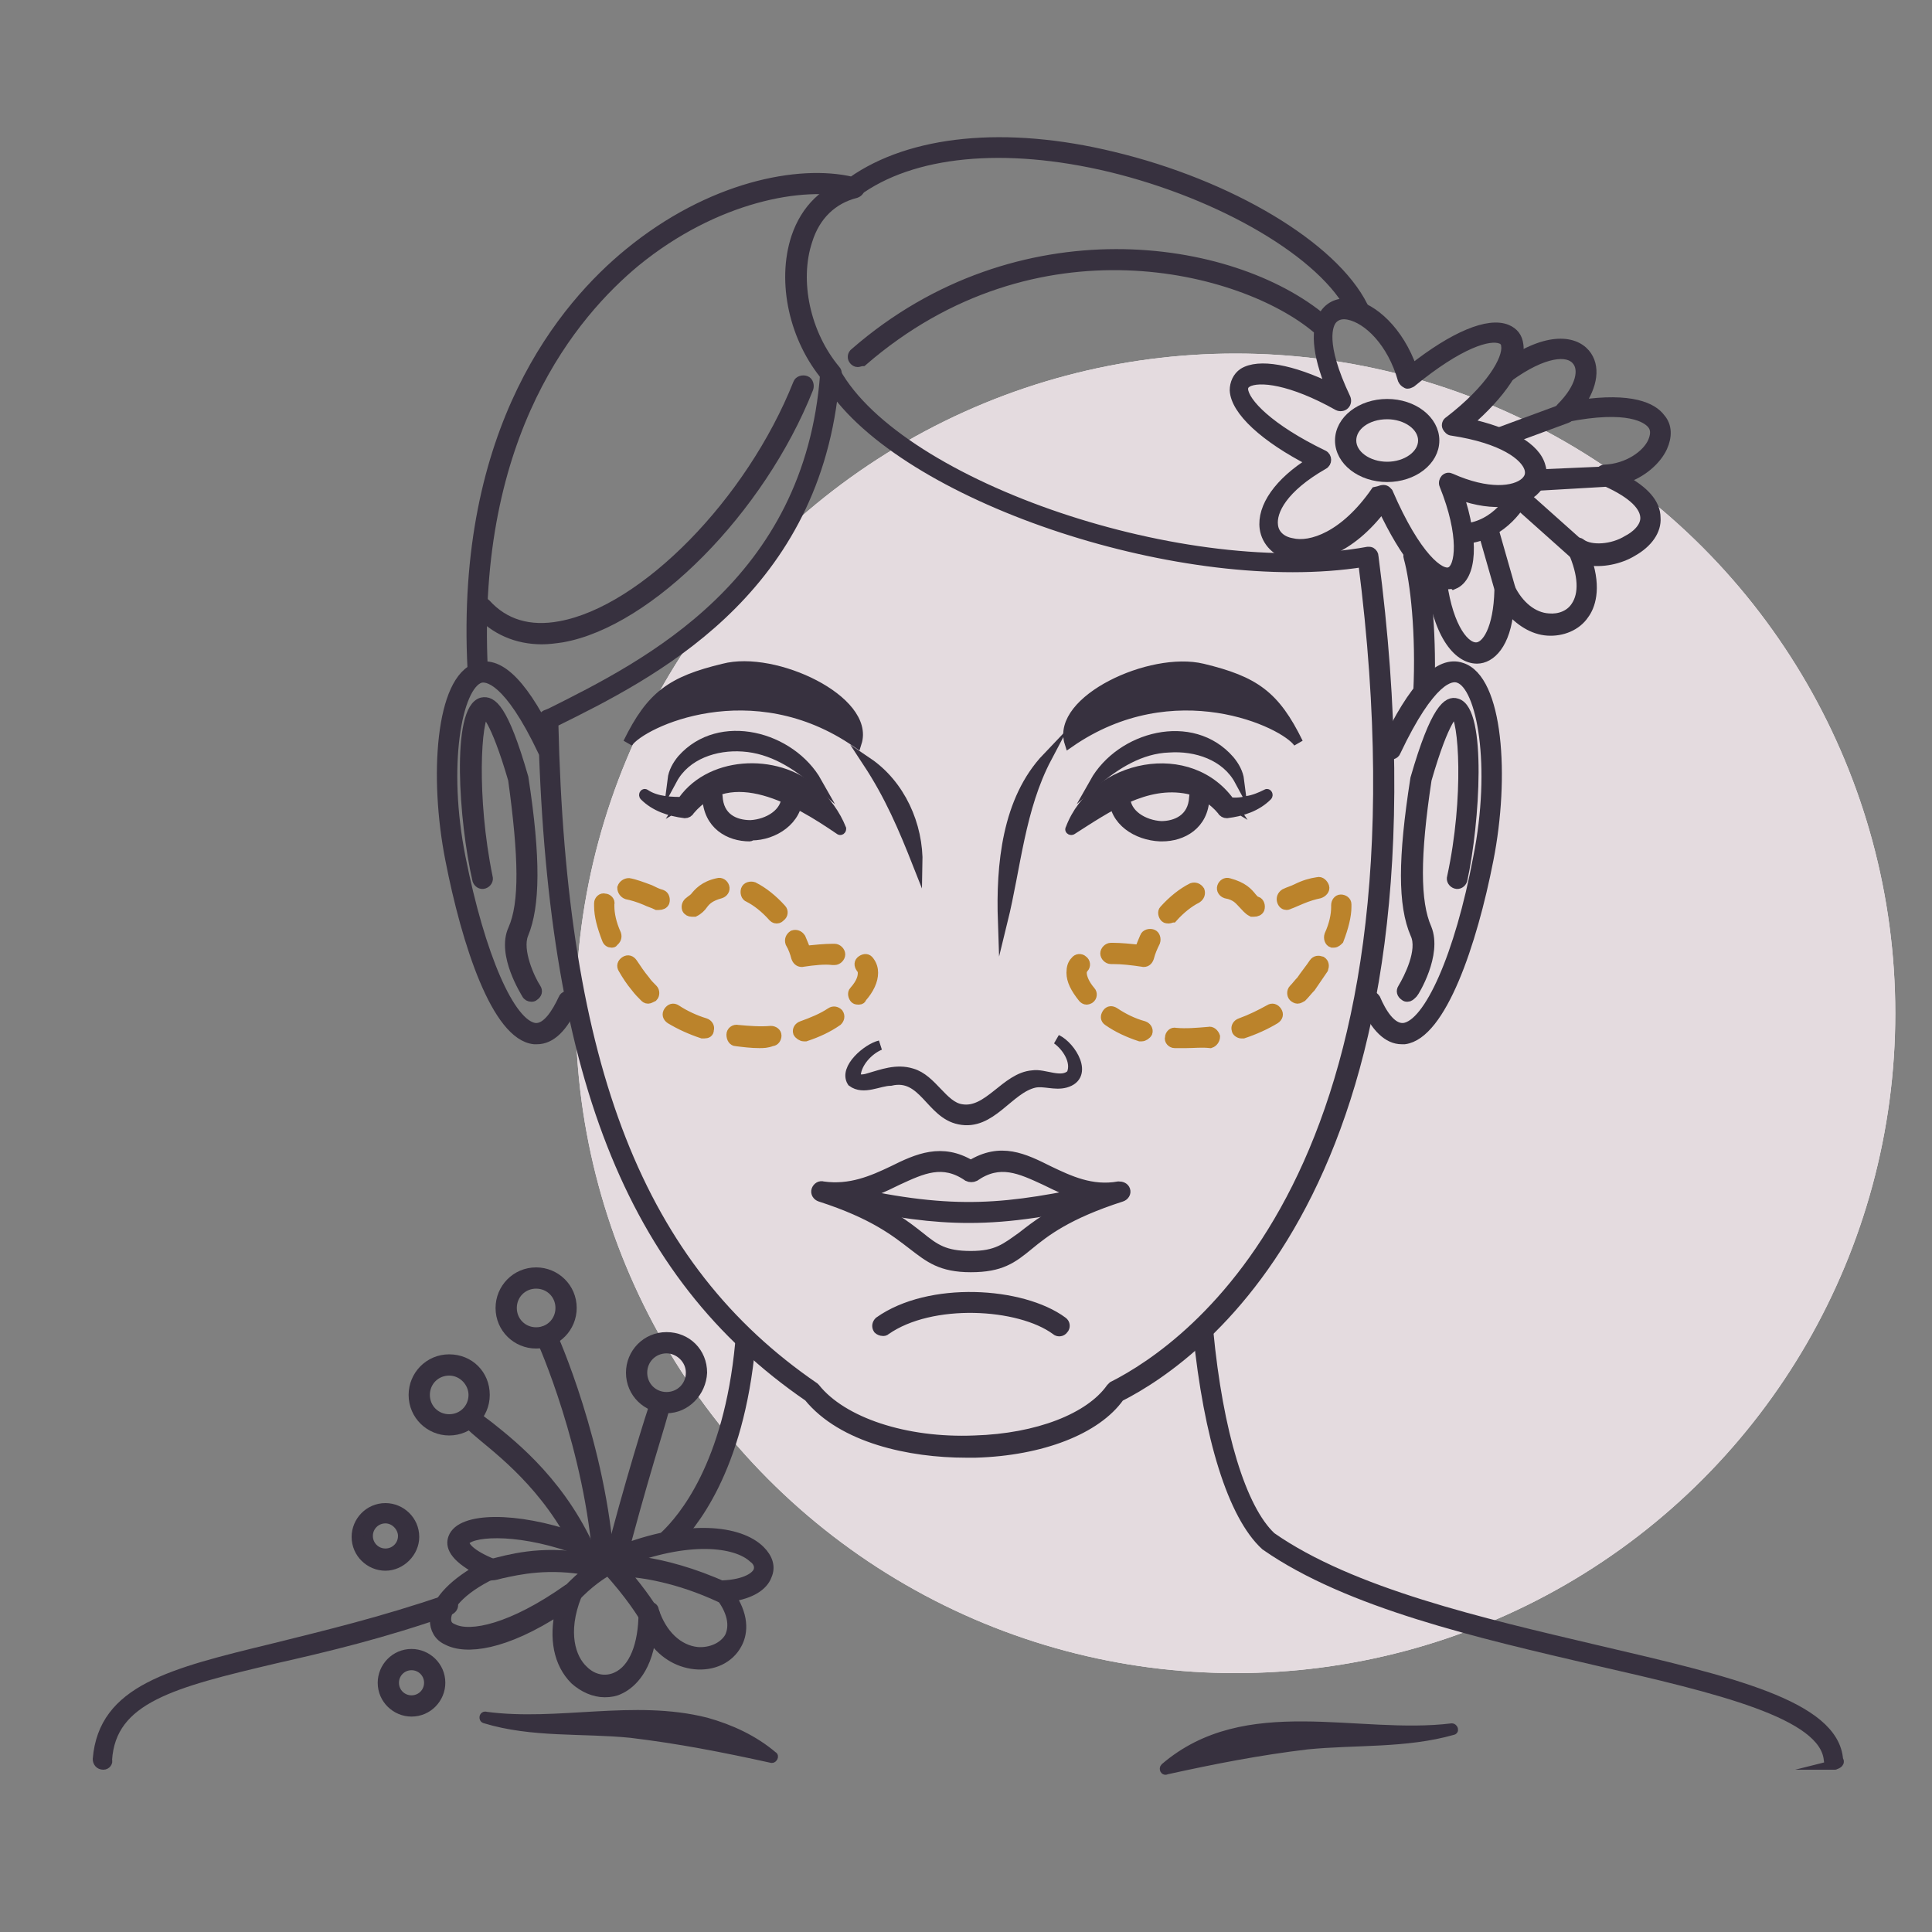 <?xml version="1.0" encoding="utf-8"?>
<!-- Generator: Adobe Illustrator 26.5.0, SVG Export Plug-In . SVG Version: 6.00 Build 0)  -->
<svg version="1.1" xmlns="http://www.w3.org/2000/svg" xmlns:xlink="http://www.w3.org/1999/xlink" x="0px" y="0px"
	 viewBox="0 0 200 200" style="enable-background:new 0 0 200 200;" xml:space="preserve">
<rect x="0" y="0" width="200" height="200" fill="#808080" stroke="none"/>
<style type="text/css">
	.st0{fill:#F4F0F2;}
	.st1{fill:none;stroke:#37313F;stroke-width:1.5;stroke-linecap:round;stroke-linejoin:round;stroke-miterlimit:10;}
	.st2{fill:none;stroke:#37313F;stroke-linecap:round;stroke-linejoin:round;stroke-miterlimit:10;}
	
		.st3{fill:none;stroke:#BB832B;stroke-width:1.5;stroke-linecap:round;stroke-linejoin:round;stroke-miterlimit:10;stroke-dasharray:7;}
	.st4{fill:#37313F;}
	.st5{fill:none;stroke:#BB832B;stroke-linecap:round;stroke-linejoin:round;stroke-miterlimit:10;stroke-dasharray:3;}
	.st6{fill:none;stroke:#BB832B;stroke-linecap:round;stroke-linejoin:round;stroke-miterlimit:10;}
	.st7{fill:#BB832B;}
	.st8{fill:#E4DBDF;}
	.st9{fill:#37313F;stroke:#37313F;stroke-miterlimit:10;}
	.st10{fill:#BB832B;stroke:#BB832B;stroke-miterlimit:10;}
</style>
<g id="outline_x5F_editable">
	<circle class="st0" cx="127.9" cy="104.9" r="68.3"/>
	<g>
		<g>
			<path class="st4" d="M110.8,85.8c1.4-3,4.2-5.5,7.6-6c3.3-0.5,7.2,0.5,9,3.5c0,0-0.4-0.2-0.4-0.2c0.7,0.1,1.4,0,2.1-0.1
				c0.7-0.1,1.4-0.4,2-0.8c0.7,0.1-1.6,1.3-1.8,1.3c-0.7,0.3-1.5,0.5-2.3,0.5c-0.2,0-0.3-0.1-0.4-0.2c-2.9-3.7-8.2-2.6-11.8-0.5
				c-1.3,0.7-2.5,1.6-3.8,2.6C110.9,86,110.8,85.9,110.8,85.8L110.8,85.8z"/>
		</g>
		<path class="st2" d="M124.2,82.5c-0.3,5.3-8.3,4.1-8.3,0"/>
		<g>
			<path class="st4" d="M113.3,81c2.8-4.7,10-6.7,14-2.3c0.5,0.6,0.9,1.3,1,2c-1.4-2.6-4.5-3.7-7.3-3.5
				C118,77.4,115.5,79.1,113.3,81L113.3,81z"/>
		</g>
		<g>
			<path class="st4" d="M86.9,85.9c-4.3-3.3-11.3-7.2-15.6-2.1c-0.1,0.1-0.3,0.2-0.4,0.2c-0.8-0.1-1.5-0.2-2.3-0.5
				c-0.7-0.3-1.4-0.7-1.9-1.2c0,0,0-0.1,0-0.1c0,0,0.1,0,0.1,0c0.6,0.4,1.3,0.6,2,0.8c0.7,0.1,1.4,0.2,2.1,0.1c0,0-0.4,0.2-0.4,0.2
				c2.8-4.5,9.8-4.7,13.6-1.4c1.3,1.1,2.3,2.4,3,3.9C87.1,85.9,87,86,86.9,85.9L86.9,85.9z"/>
		</g>
		<path class="st2" d="M73.7,82.5c0.3,5.3,8.3,4.1,8.3,0"/>
		<g>
			<path class="st4" d="M84.6,81c-2.2-1.9-4.7-3.6-7.7-3.7c-2.8-0.2-5.9,0.8-7.3,3.5c0.1-0.7,0.5-1.4,1-2
				C74.5,74.3,81.8,76.3,84.6,81L84.6,81z"/>
		</g>
		<g>
			<path class="st4" d="M108.4,78.4c-2.9,5.2-3.3,11.3-4.6,17C103.7,89.6,104.3,82.9,108.4,78.4L108.4,78.4z"/>
		</g>
		<g>
			<path class="st4" d="M89.8,78.9c3.3,2.4,5.2,6.5,5.2,10.6C93.6,85.7,92.2,82.3,89.8,78.9L89.8,78.9z"/>
		</g>
		<g>
			<path class="st4" d="M109.4,107.6c1.5,0.7,3.3,3.8,0.9,4.5c-1.1,0.3-2.2-0.2-3.2-0.1c-2.7,0.6-4.5,4.5-7.8,3.7
				c-2.3-0.4-3.2-3.1-5.2-3.9c-0.6-0.2-1.3-0.2-2-0.1c-1.2,0-2.8,1-3.9,0.1c-0.8-1.4,1.6-3.5,2.9-3.7c-1.2,0.5-2.4,1.8-2.6,3.1
				c0.1,1.2,2.7-0.1,3.5-0.2c1.5-0.4,3.3,0.1,4.3,1.3c1,1.1,1.9,2.2,3.1,2.4c2,0.4,3.7-1.5,5.3-2.6c1.3-1,2.8-0.9,4.4-0.6
				C112.4,112,111,108.7,109.4,107.6L109.4,107.6z"/>
		</g>
		<path class="st2" d="M100.5,130.6c5.9,0,4.3-3.6,15.4-7.2c-6.7,1-10.1-5.7-15.4-2.1c-5.3-3.6-8.7,3.1-15.4,2.1
			C96.2,127,94.6,130.6,100.5,130.6z"/>
		<path class="st2" d="M87.5,123.9c11.6,2.6,17.1,1.8,26.8-0.3"/>
		<path class="st5" d="M118.4,99c-8-1.3-9,1.8-3.6,5.9c5.4,4.1,15.5,2.9,20.4-3.1c4.1-5.2,5.9-12.4-0.8-9.3c-6.7,3.1-3.6,0-7.7-0.8
			C122.5,91,118.9,96.7,118.4,99z"/>
		<path class="st5" d="M83,99c8-1.3,9,1.8,3.6,5.9c-5.4,4.1-15.5,2.9-20.4-3.1c-4.1-5.2-5.9-12.4,0.8-9.3c6.7,3.1,3.6,0,7.7-0.8
			C78.9,91,82.5,96.7,83,99z"/>
		<path class="st2" d="M56.7,74.5c0.7,33.4,7.7,56.2,27.3,69.6c6.2,7.7,26.4,7.4,31.5,0c16.5-8.3,33-34.2,26.1-86.5
			C122.4,61,92.5,50.4,86,38.7C84.3,61,67.1,69.3,56.7,74.5z"/>
		<path class="st2" d="M56.7,77.5c-8.3-17.5-12.4-2.8-9.6,11.3s7.9,23.4,11.7,14.8"/>
		<path class="st2" d="M49.9,91c-2.4-11.3-1-27.2,3.8-10.3c1.4,9.3,1,13.4,0,15.8s1.4,6.2,1.4,6.2"/>
		<path class="st2" d="M143.9,77.5c8.3-17.5,12.4-2.8,9.6,11.3s-7.9,23.4-11.7,14.8"/>
		<path class="st2" d="M150.8,91c2.4-11.3,1-27.2-3.8-10.3c-1.4,9.3-1,13.4,0,15.8c1,2.4-1.4,6.2-1.4,6.2"/>
		<path class="st2" d="M49.5,69.3c-2.1-39.9,26.8-53,38.9-49.9C102.8,8.8,135,20.6,140.7,32"/>
		<ellipse class="st2" cx="143.6" cy="45.6" rx="4.3" ry="3.3"/>
		<path class="st2" d="M139.1,41.5c-6.2-12.9,4.4-11.6,7-2.3c11.9-9.5,14.7-2.8,4.6,4.9c13.4,2.1,9.3,10.3-0.5,5.9
			c4.1,10.6-1,15-7,1.3c-7.7,11.3-18.3,3.4-6.2-3.6C123.4,41,127.5,35.1,139.1,41.5z"/>
		<path class="st2" d="M155.8,38.7c7.6-5.5,10.8-0.5,6.2,4.1c14.4-2.8,10.6,6.3,4.1,6.5c10.7,4.5,0.6,9.9-2.8,7.6
			c3.9,8.3-4.6,10.4-7.5,4.2c-0.3,9.3-6.2,8.5-7.2-1.5"/>
		<path class="st2" d="M147.4,71.7c0.3-5.9-0.3-11.3-1-14.2"/>
		<path class="st2" d="M83.1,40c-6.7,16.8-25,32-33.3,23"/>
		<path class="st2" d="M88.8,36.9c17.3-15,39.2-10.6,47.7-3.4"/>
		<path class="st2" d="M46.4,166.1c-20.8,7.3-35,5.9-35.8,16"/>
		<path class="st2" d="M77.2,139.1c-1,11.1-4.9,17.5-8,20.3"/>
		<path class="st2" d="M124.7,137.7c1,11.1,3.6,18.8,6.7,21.7c17.8,12.4,57.8,12.6,58.6,22.7"/>
		<path class="st2" d="M64.3,161.2c14.2-5.7,19.3,3.1,10.6,3.6c5.4,6.7-5.2,10.4-7.7,2.2c0.3,12.1-12.1,8.4-8-1.9
			c-12.9,9.3-18.3,2.3-8.3-2.6c-7.7-3.4-1-6.2,8.5-2.8"/>
		<path class="st2" d="M62.5,162c-0.8-12.4-5.9-23.7-5.9-23.7"/>
		<path class="st2" d="M63.5,162c2.1-8,4.6-16.3,4.6-16.3"/>
		<path class="st2" d="M61,161.7c-3.9-9.3-11.1-13.4-11.9-14.4"/>
		<circle class="st2" cx="55.5" cy="135.4" r="3.1"/>
		<circle class="st2" cx="46.5" cy="144.4" r="3.1"/>
		<circle class="st2" cx="69" cy="142.1" r="3.1"/>
		<circle class="st2" cx="39.9" cy="159.1" r="2.4"/>
		<circle class="st2" cx="42.6" cy="174.2" r="2.4"/>
		<path class="st2" d="M91.4,137.2c5.2-3.6,14.4-2.8,18.3,0"/>
		<path class="st4" d="M110.7,76.9c10.8-7.5,22.3-2.1,23.7,0c-2.4-4.9-4.5-6.4-9.9-7.7S109.3,72.5,110.7,76.9z"/>
		<path class="st4" d="M88.7,76.9c-10.8-7.5-22.3-2.1-23.7,0c2.4-4.9,4.5-6.4,9.9-7.7C80.2,67.8,90.1,72.5,88.7,76.9z"/>
		<line class="st2" x1="155.9" y1="61.1" x2="154.1" y2="54.8"/>
		<line class="st2" x1="163.4" y1="56.9" x2="156.8" y2="51.1"/>
		<line class="st2" x1="166.1" y1="49.3" x2="159.2" y2="49.7"/>
		<line class="st2" x1="162" y1="42.8" x2="155.5" y2="45.2"/>
		<path class="st2" d="M151.7,55.2c3.8-0.3,5.5-3.8,5.5-3.8"/>
		<path class="st2" d="M74.9,164.8c-6.7-3.1-11.6-2.8-11.6-2.8c2.6,2.8,3.9,5,3.9,5"/>
		<path class="st2" d="M59.1,165.1c1.5-1.8,3.4-2.8,3.4-2.8c-5.9-1.5-10.1,0-11.6,0.3"/>
		<g>
			<g>
				<path class="st4" d="M120.6,183c8.5-6.9,19.9-2.8,29.7-4.1c0.1,0,0.2,0.2,0.1,0.2c-4.9,1.4-10.1,0.9-15.1,1.4
					c-5,0.6-9.7,1.5-14.6,2.7C120.6,183.3,120.5,183.1,120.6,183L120.6,183z"/>
			</g>
			<g>
				<path class="st4" d="M79.9,181.9c-4.9-1.3-9.6-2.2-14.6-2.7c-5-0.5-10.2,0-15.1-1.4c-0.1,0-0.1-0.2,0.1-0.2
					c7.5,1.1,15.3-1.2,22.8,0.7c2.5,0.7,4.9,1.8,6.9,3.4C80,181.8,80,182,79.9,181.9L79.9,181.9z"/>
			</g>
		</g>
		<path class="st2" d="M86,38.7c-5.5-6.5-4.8-17.5,2.4-19.3"/>
	</g>
</g>
<g id="outline_x5F_expanded_00000131336092907013555170000006631512426056228769_">
	<g>
		<circle class="st8" cx="127.9" cy="104.9" r="68.3"/>
	</g>
	<g>
		<g>
			<path class="st9" d="M110.8,85.8c2.5-6.7,12.5-8.8,16.7-2.5c0,0-0.5-0.3-0.5-0.3c0.7,0.1,1.4,0.1,2.1-0.1c0.7-0.1,1.4-0.4,2-0.7
				c0.1-0.1,0.2,0.1,0.1,0.2c-1.1,1.1-2.6,1.6-4.2,1.8c-0.2,0-0.4-0.1-0.5-0.3c-0.9-1.1-2.2-1.9-3.5-2.2c-4.4-0.9-8.4,1.9-12,4.2
				C110.9,86,110.7,85.9,110.8,85.8L110.8,85.8z"/>
		</g>
		<g>
			<path class="st9" d="M120.3,86.6c0,0-0.1,0-0.2,0c-2.4-0.1-4.8-1.6-4.8-4.1c0-0.3,0.3-0.6,0.6-0.6c0.3,0,0.6,0.3,0.6,0.6
				c0,1.8,1.9,2.9,3.7,3c1.5,0,3.3-0.7,3.4-3c0-0.3,0.3-0.6,0.6-0.5c0.3,0,0.6,0.3,0.5,0.6C124.6,85.4,122.4,86.6,120.3,86.6z"/>
		</g>
		<g>
			<path class="st9" d="M113.3,81c2.7-4.8,10.1-6.8,14-2.3c0.5,0.6,0.9,1.3,1,2.1c-1.4-2.6-4.5-3.6-7.3-3.4
				C118.1,77.5,115.5,79.1,113.3,81L113.3,81z"/>
		</g>
		<g>
			<path class="st9" d="M86.9,85.9c-4.4-3-11.2-7.1-15.5-2c-0.1,0.2-0.3,0.3-0.5,0.3c-1.6-0.2-3.1-0.7-4.2-1.8
				c-0.1-0.1,0-0.3,0.1-0.2c0.6,0.4,1.3,0.6,2,0.7c0.7,0.1,1.4,0.1,2.1,0.1l-0.5,0.3c2.8-4.6,10-4.9,13.8-1.5c1.3,1.1,2.3,2.5,2.9,4
				C87.1,85.9,87,86,86.9,85.9L86.9,85.9z"/>
		</g>
		<g>
			<path class="st9" d="M77.6,86.6c-2.1,0-4.3-1.2-4.4-4.1c0-0.3,0.2-0.6,0.5-0.6c0.3,0,0.6,0.2,0.6,0.5c0.1,2.3,1.8,3,3.4,3
				c1.8-0.1,3.7-1.2,3.7-3c0-0.3,0.3-0.6,0.6-0.6s0.6,0.3,0.6,0.6c0,2.5-2.5,4.1-4.8,4.1C77.7,86.6,77.6,86.6,77.6,86.6z"/>
		</g>
		<g>
			<path class="st9" d="M84.6,81c-2.2-1.9-4.7-3.5-7.7-3.7c-2.8-0.2-5.9,0.8-7.3,3.4c0.1-0.8,0.5-1.5,1-2.1
				C74.5,74.2,81.9,76.2,84.6,81L84.6,81z"/>
		</g>
		<g>
			<path class="st9" d="M108.4,78.4c-2.8,5.3-3.2,11.3-4.6,17C103.6,89.6,104.2,82.8,108.4,78.4L108.4,78.4z"/>
		</g>
		<g>
			<path class="st9" d="M89.8,78.9c3.4,2.3,5.3,6.5,5.2,10.6C93.5,85.7,92.1,82.4,89.8,78.9L89.8,78.9z"/>
		</g>
		<g>
			<path class="st9" d="M109.4,107.6c1.5,0.7,3.4,3.8,0.9,4.5c-1.1,0.3-2.2-0.2-3.2,0c-2.7,0.6-4.5,4.5-7.8,3.8
				c-3-0.6-3.7-4.8-7.1-4c-1.2,0-2.8,1-4,0.1c-0.9-1.4,1.6-3.5,2.9-3.8c-1.2,0.5-2.4,1.8-2.5,3.1c-0.1,0.5,0.7,0.5,1.3,0.3
				c1.4-0.4,2.9-1,4.5-0.5c2.1,0.6,3.2,3.4,5.1,3.7c2.8,0.5,4.6-3.3,7.4-3.5c1.2-0.2,3,0.9,4-0.1
				C111.5,109.9,110.4,108.3,109.4,107.6L109.4,107.6z"/>
		</g>
		<g>
			<path class="st9" d="M100.5,131.2c-3.1,0-4.3-1-6-2.3c-1.7-1.3-4-3.2-9.6-5c-0.3-0.1-0.5-0.4-0.4-0.7c0.1-0.3,0.4-0.5,0.7-0.4
				c2.8,0.4,5.1-0.6,7.2-1.6c2.6-1.3,5.1-2.4,8.1-0.6c3.1-1.9,5.5-0.7,8.1,0.6c2.1,1,4.4,2.1,7.2,1.6c0.3,0,0.6,0.1,0.7,0.4
				c0.1,0.3-0.1,0.6-0.4,0.7c-5.6,1.8-7.9,3.6-9.6,5C104.8,130.3,103.6,131.2,100.5,131.2z M88.2,123.9c3.7,1.5,5.6,3,7,4.1
				c1.6,1.3,2.6,2,5.3,2c2.7,0,3.6-0.8,5.3-2c1.4-1.1,3.3-2.6,7-4.1c-1.7-0.3-3.2-1-4.6-1.7c-2.6-1.2-4.7-2.2-7.3-0.4
				c-0.2,0.1-0.5,0.1-0.7,0c-2.6-1.8-4.7-0.8-7.3,0.4C91.5,122.9,90,123.6,88.2,123.9z"/>
		</g>
		<g>
			<path class="st9" d="M100.3,126.1c-3.7,0-7.6-0.5-12.9-1.7c-0.3-0.1-0.5-0.4-0.4-0.7c0.1-0.3,0.4-0.5,0.7-0.4
				c11.2,2.5,16.5,1.9,26.6-0.3c0.3-0.1,0.6,0.1,0.7,0.4c0.1,0.3-0.1,0.6-0.4,0.7C108.9,125.4,104.7,126.1,100.3,126.1z"/>
		</g>
		<g>
			<path class="st10" d="M122.8,108c-0.4,0-0.8,0-1.2,0c-0.3,0-0.6-0.3-0.5-0.6c0-0.3,0.3-0.6,0.6-0.5c1.1,0.1,2.2,0,3.4-0.1
				c0.3-0.1,0.6,0.2,0.7,0.5c0,0.3-0.2,0.6-0.5,0.7C124.4,107.9,123.6,108,122.8,108z M118.2,107.3c-0.1,0-0.1,0-0.2,0
				c-1.2-0.4-2.3-0.9-3.3-1.6c-0.3-0.2-0.3-0.5-0.1-0.8c0.2-0.3,0.5-0.3,0.8-0.1c0.9,0.6,1.9,1.1,3,1.4c0.3,0.1,0.5,0.4,0.4,0.7
				C118.7,107.1,118.4,107.3,118.2,107.3z M128.5,107c-0.2,0-0.5-0.2-0.5-0.4c-0.1-0.3,0.1-0.6,0.4-0.7c1.1-0.4,2.1-0.9,3-1.4
				c0.3-0.2,0.6-0.1,0.8,0.2c0.2,0.3,0.1,0.6-0.2,0.8c-1,0.6-2.1,1.1-3.3,1.5C128.6,107,128.5,107,128.5,107z M112.5,103.5
				c-0.2,0-0.3-0.1-0.4-0.2c-0.8-1-1.2-1.8-1.2-2.6c0-0.5,0.1-0.9,0.4-1.2c0.2-0.3,0.6-0.3,0.8-0.1c0.3,0.2,0.3,0.6,0.1,0.8
				c-0.1,0.1-0.2,0.3-0.2,0.5c0,0.5,0.3,1.2,0.9,1.9c0.2,0.2,0.2,0.6-0.1,0.8C112.8,103.4,112.6,103.5,112.5,103.5z M134.3,103.4
				c-0.1,0-0.3-0.1-0.4-0.2c-0.2-0.2-0.2-0.6,0-0.8c0.3-0.3,0.5-0.6,0.8-0.9c0.4-0.6,0.9-1.2,1.3-1.8c0.2-0.3,0.5-0.3,0.8-0.2
				c0.3,0.2,0.3,0.5,0.2,0.8c-0.4,0.6-0.9,1.3-1.3,1.9c-0.3,0.3-0.6,0.7-0.9,1C134.6,103.3,134.5,103.4,134.3,103.4z M118.4,99.6
				C118.4,99.6,118.3,99.6,118.4,99.6c-1.3-0.2-2.3-0.3-3.2-0.3l-0.2,0c-0.3,0-0.6-0.3-0.6-0.6c0-0.3,0.3-0.6,0.6-0.6l0.2,0
				c0.8,0,1.8,0.1,2.8,0.2c0.1-0.4,0.3-0.8,0.5-1.3c0.1-0.3,0.5-0.4,0.8-0.3c0.3,0.1,0.4,0.5,0.3,0.8c-0.3,0.6-0.5,1.1-0.6,1.5
				C118.9,99.4,118.7,99.6,118.4,99.6z M138.1,97.6c-0.1,0-0.1,0-0.2,0c-0.3-0.1-0.4-0.5-0.3-0.8c0.5-1.1,0.7-2.1,0.7-2.9
				c0-0.1,0-0.1,0-0.2c0-0.3,0.2-0.6,0.5-0.6c0.3,0,0.6,0.2,0.6,0.5c0,0.1,0,0.2,0,0.3c0,0.9-0.3,2.1-0.8,3.4
				C138.5,97.4,138.3,97.6,138.1,97.6z M121,95.1c-0.1,0-0.3,0-0.4-0.1c-0.2-0.2-0.3-0.6-0.1-0.8c0.9-1,1.9-1.8,2.9-2.3
				c0.3-0.1,0.6,0,0.8,0.3c0.1,0.3,0,0.6-0.3,0.8c-0.8,0.4-1.7,1.1-2.5,2C121.3,95,121.1,95.1,121,95.1z M129.8,94.4
				c-0.1,0-0.2,0-0.2,0c-0.4-0.2-0.6-0.5-0.9-0.8c-0.4-0.4-0.7-0.9-1.8-1.1c-0.3-0.1-0.5-0.4-0.4-0.7c0.1-0.3,0.4-0.5,0.7-0.4
				c1.5,0.4,2,1,2.4,1.5c0.2,0.2,0.3,0.4,0.5,0.4c0.3,0.1,0.4,0.5,0.3,0.8C130.3,94.3,130.1,94.4,129.8,94.4z M133.2,93.7
				c-0.2,0-0.4-0.1-0.5-0.4c-0.1-0.3,0-0.6,0.3-0.8c0.4-0.2,0.8-0.3,1.2-0.5c0.8-0.4,1.5-0.6,2.2-0.7c0.3-0.1,0.6,0.2,0.7,0.5
				c0.1,0.3-0.2,0.6-0.5,0.7c-0.5,0.1-1.2,0.3-1.9,0.6c-0.5,0.2-0.9,0.4-1.2,0.5C133.3,93.7,133.2,93.7,133.2,93.7z"/>
		</g>
		<g>
			<path class="st10" d="M78.6,108c-0.8,0-1.6-0.1-2.4-0.2c-0.3,0-0.5-0.3-0.5-0.7c0-0.3,0.3-0.6,0.7-0.5c1.1,0.1,2.3,0.2,3.4,0.1
				c0.3,0,0.6,0.2,0.6,0.5c0,0.3-0.2,0.6-0.5,0.6C79.4,108,79,108,78.6,108z M83.2,107.3c-0.2,0-0.5-0.2-0.6-0.4
				c-0.1-0.3,0.1-0.6,0.4-0.7c1.1-0.4,2.1-0.8,3-1.4c0.3-0.2,0.6-0.1,0.8,0.1c0.2,0.3,0.1,0.6-0.1,0.8c-1,0.7-2.1,1.2-3.3,1.6
				C83.3,107.3,83.3,107.3,83.2,107.3z M72.9,107c-0.1,0-0.1,0-0.2,0c-1.2-0.4-2.3-0.9-3.3-1.5c-0.3-0.2-0.4-0.5-0.2-0.8
				c0.2-0.3,0.5-0.4,0.8-0.2c0.9,0.6,2,1.1,3,1.4c0.3,0.1,0.5,0.4,0.4,0.7C73.4,106.9,73.2,107,72.9,107z M88.9,103.5
				c-0.1,0-0.3,0-0.4-0.1c-0.2-0.2-0.3-0.6-0.1-0.8c0.8-0.9,0.9-1.5,0.9-1.9c0-0.2-0.1-0.4-0.2-0.5c-0.2-0.3-0.2-0.6,0.1-0.8
				c0.3-0.2,0.6-0.2,0.8,0.1c0.3,0.4,0.4,0.8,0.4,1.2c0,0.8-0.4,1.7-1.2,2.6C89.2,103.4,89.1,103.5,88.9,103.5z M67.1,103.4
				c-0.2,0-0.3-0.1-0.4-0.2c-0.3-0.3-0.6-0.6-0.9-1c-0.5-0.6-0.9-1.2-1.3-1.9c-0.2-0.3-0.1-0.6,0.2-0.8s0.6-0.1,0.8,0.2
				c0.4,0.6,0.8,1.2,1.3,1.8c0.2,0.3,0.5,0.6,0.8,0.9c0.2,0.2,0.2,0.6,0,0.8C67.4,103.3,67.2,103.4,67.1,103.4z M83,99.6
				c-0.3,0-0.5-0.2-0.6-0.5c-0.1-0.4-0.3-1-0.6-1.5c-0.1-0.3,0-0.6,0.3-0.8c0.3-0.1,0.6,0,0.8,0.3c0.2,0.5,0.4,0.9,0.5,1.3
				c1-0.1,2-0.2,2.8-0.2l0.2,0c0.3,0,0.6,0.3,0.6,0.6c0,0.3-0.3,0.6-0.6,0.6l-0.2,0C85.4,99.3,84.3,99.4,83,99.6
				C83.1,99.6,83,99.6,83,99.6z M63.3,97.6c-0.2,0-0.4-0.1-0.5-0.4c-0.5-1.3-0.8-2.4-0.8-3.4c0-0.1,0-0.2,0-0.3
				c0-0.3,0.3-0.6,0.6-0.5c0.3,0,0.6,0.3,0.5,0.6c0,0.1,0,0.1,0,0.2c0,0.8,0.2,1.8,0.7,2.9c0.1,0.3,0,0.6-0.3,0.8
				C63.5,97.6,63.4,97.6,63.3,97.6z M80.4,95.1c-0.2,0-0.3-0.1-0.4-0.2c-0.8-0.9-1.7-1.6-2.5-2c-0.3-0.1-0.4-0.5-0.3-0.8
				c0.1-0.3,0.5-0.4,0.8-0.3c1,0.5,2,1.3,2.9,2.3c0.2,0.2,0.2,0.6-0.1,0.8C80.7,95,80.6,95.1,80.4,95.1z M71.6,94.4
				c-0.2,0-0.4-0.1-0.5-0.3c-0.1-0.3,0-0.6,0.3-0.8c0.1-0.1,0.3-0.2,0.5-0.4c0.4-0.5,1-1.2,2.4-1.5c0.3-0.1,0.6,0.1,0.7,0.4
				c0.1,0.3-0.1,0.6-0.4,0.7c-1.1,0.3-1.5,0.7-1.8,1.1c-0.2,0.3-0.5,0.6-0.9,0.8C71.7,94.4,71.7,94.4,71.6,94.4z M68.2,93.7
				c-0.1,0-0.2,0-0.2,0c-0.4-0.2-0.8-0.3-1.2-0.5c-0.7-0.3-1.4-0.5-1.9-0.6c-0.3-0.1-0.5-0.4-0.5-0.7c0.1-0.3,0.4-0.5,0.7-0.5
				c0.6,0.1,1.4,0.4,2.2,0.7c0.4,0.2,0.8,0.4,1.2,0.5c0.3,0.1,0.4,0.5,0.3,0.8C68.7,93.6,68.5,93.7,68.2,93.7z"/>
		</g>
		<g>
			<path class="st9" d="M100,150.4c-5.8,0-12.8-1.5-16.3-5.8c-18.5-12.7-26.7-33.7-27.5-70.1c0-0.2,0.1-0.4,0.3-0.5l0.5-0.2
				c10-5,26.8-13.4,28.4-35.1c0-0.3,0.2-0.5,0.5-0.5c0.3-0.1,0.5,0.1,0.6,0.3c6.6,11.9,36.5,22,55.1,18.6c0.2,0,0.3,0,0.4,0.1
				c0.1,0.1,0.2,0.2,0.2,0.4c8.4,64-17.8,82.7-26.3,87c-2.4,3.4-8.1,5.6-14.9,5.8C100.7,150.4,100.4,150.4,100,150.4z M57.3,74.8
				c0.8,35.8,8.9,56.4,27,68.8c0,0,0.1,0.1,0.1,0.1c2.8,3.5,9.3,5.7,16.5,5.4c6.5-0.2,11.9-2.3,14.1-5.4c0.1-0.1,0.1-0.1,0.2-0.2
				c8.1-4.1,34-22.2,25.9-85.3c-18.3,2.9-46.6-6.4-54.8-17.9C84,61.5,67.4,69.8,57.5,74.7L57.3,74.8z"/>
		</g>
		<g>
			<path class="st9" d="M55.6,107.6c-0.1,0-0.2,0-0.3,0c-3.9-0.4-7-9.9-8.7-18.6c-1.7-8.6-1-18.7,2.8-19.9c2.4-0.8,5,2,7.9,8.2
				c0.1,0.3,0,0.6-0.3,0.8c-0.3,0.1-0.6,0-0.8-0.3c-3.6-7.6-5.8-7.8-6.5-7.6c-2.4,0.8-3.9,9.1-2,18.6c2,10.1,5.1,17.3,7.7,17.6
				c1.2,0.1,2.2-1.5,2.9-3c0.1-0.3,0.5-0.4,0.8-0.3c0.3,0.1,0.4,0.5,0.3,0.8C58.3,106.4,57,107.6,55.6,107.6z"/>
		</g>
		<g>
			<path class="st9" d="M55,103.2c-0.2,0-0.4-0.1-0.5-0.3c-0.1-0.2-2.6-4.1-1.4-6.7c1.2-2.7,1.1-7.5,0-15.5
				c-1.9-6.5-2.9-6.9-2.9-6.9c-0.9,0.5-1.4,8.7,0.3,17c0.1,0.3-0.1,0.6-0.4,0.7c-0.3,0.1-0.6-0.1-0.7-0.4C48,85,47.2,73.4,49.9,72.7
				c1-0.2,2.2,0.5,4.3,7.8c1.3,8.4,1.2,13.3,0,16.2c-0.7,1.7,0.7,4.7,1.3,5.6c0.2,0.3,0.1,0.6-0.2,0.8
				C55.2,103.2,55.1,103.2,55,103.2z"/>
		</g>
		<g>
			<path class="st9" d="M145.1,107.6c-1.4,0-2.7-1.2-3.8-3.7c-0.1-0.3,0-0.6,0.3-0.8c0.3-0.1,0.6,0,0.8,0.3c0.6,1.4,1.6,3.1,2.9,3
				c2.6-0.3,5.8-7.5,7.7-17.6c1.9-9.5,0.4-17.8-2-18.6c-0.8-0.3-2.9,0-6.5,7.6c-0.1,0.3-0.5,0.4-0.8,0.3c-0.3-0.1-0.4-0.5-0.3-0.8
				c2.9-6.2,5.6-9,7.9-8.2c3.8,1.2,4.5,11.3,2.8,19.9c-1.7,8.7-4.9,18.1-8.7,18.6C145.3,107.6,145.2,107.6,145.1,107.6z"/>
		</g>
		<g>
			<path class="st9" d="M145.7,103.2c-0.1,0-0.2,0-0.3-0.1c-0.3-0.2-0.4-0.5-0.2-0.8c0.6-1,2.1-3.9,1.3-5.6c-1.3-3-1.3-7.8,0-16.1
				c2.1-7.3,3.4-8.1,4.3-7.8c2.6,0.7,1.9,12.3,0.6,18.3c-0.1,0.3-0.4,0.5-0.7,0.4c-0.3-0.1-0.5-0.4-0.4-0.7c1.8-8.3,1.2-16.5,0.3-17
				c0,0-1,0.3-2.9,6.9c-1.2,7.9-1.2,12.7,0,15.4c1.1,2.7-1.3,6.6-1.4,6.7C146,103.1,145.9,103.2,145.7,103.2z"/>
		</g>
		<g>
			<path class="st9" d="M49.5,69.9c-0.3,0-0.6-0.2-0.6-0.6c-1.3-25,9.6-37.7,16.2-43.1c8.4-6.9,17.6-8.7,23.1-7.4
				c6.1-4.3,15.9-5.3,27-2.6c12.1,2.9,22.8,9.3,25.9,15.5c0.1,0.3,0,0.6-0.3,0.8c-0.3,0.1-0.6,0-0.8-0.3
				c-2.9-5.9-13.5-12.1-25.1-14.9c-10.9-2.6-20.5-1.7-26.3,2.6C88.6,20,88.4,20,88.2,20c-5-1.3-14.2,0.4-22.4,7.1
				c-6.4,5.3-17,17.7-15.8,42.2C50.1,69.6,49.9,69.9,49.5,69.9C49.5,69.9,49.5,69.9,49.5,69.9z"/>
		</g>
		<g>
			<path class="st9" d="M143.6,49.4c-2.7,0-4.9-1.7-4.9-3.8c0-2.1,2.2-3.8,4.9-3.8c2.7,0,4.9,1.7,4.9,3.8
				C148.5,47.7,146.3,49.4,143.6,49.4z M143.6,42.9c-2.1,0-3.7,1.2-3.7,2.7s1.7,2.7,3.7,2.7s3.7-1.2,3.7-2.7S145.6,42.9,143.6,42.9z
				"/>
		</g>
		<g>
			<path class="st9" d="M149.9,60.5c-2,0-4.4-2.9-6.8-8c-3.4,4.5-7.1,5.5-9.4,5c-1.5-0.3-2.6-1.4-2.8-2.8c-0.3-2.2,1.5-4.8,4.9-6.9
				c-4.9-2.5-7.9-5.3-8-7.4c0-0.7,0.3-1.4,0.9-1.8c1.6-1,5-0.4,9.1,1.6c-1.5-3.6-1.7-6.3-0.6-7.8c0.6-0.8,1.6-1.2,2.8-0.9
				c2.1,0.4,4.8,2.7,6.2,6.7c4.3-3.4,7.9-4.9,9.8-4.1c0.7,0.3,1.1,0.8,1.2,1.6c0.3,2-1.8,5.1-5.3,8.1c4.2,0.9,7.1,2.5,7.6,4.5
				c0.3,1,0,1.9-0.8,2.6c-1.2,1-3.9,1.7-7.7,0.3c1.6,4.7,1.4,8.5-0.5,9.3C150.4,60.4,150.2,60.5,149.9,60.5z M143.2,50.7
				C143.3,50.7,143.3,50.7,143.2,50.7c0.3,0,0.4,0.2,0.5,0.3c2.9,6.7,5.4,8.6,6.4,8.2c1.1-0.4,1.5-3.8-0.6-9c-0.1-0.2,0-0.5,0.1-0.6
				c0.2-0.2,0.4-0.2,0.6-0.1c3.8,1.7,6.6,1.4,7.7,0.4c0.3-0.3,0.6-0.7,0.4-1.4c-0.4-1.3-2.7-3.1-8-3.9c-0.2,0-0.4-0.2-0.5-0.4
				c-0.1-0.2,0-0.5,0.2-0.6c4.3-3.3,6.1-6.4,5.9-7.8c0-0.3-0.2-0.6-0.5-0.7c-1.2-0.5-4.3,0.4-9.3,4.5c-0.2,0.1-0.4,0.2-0.5,0.1
				c-0.2-0.1-0.3-0.2-0.4-0.4c-1.1-3.9-3.6-6.3-5.6-6.7c-0.5-0.1-1.2-0.1-1.7,0.5c-0.4,0.5-1.3,2.4,1.4,8.1c0.1,0.2,0.1,0.5-0.1,0.7
				c-0.2,0.2-0.5,0.2-0.7,0.1c-4.8-2.7-8.2-3.1-9.4-2.4c-0.3,0.2-0.4,0.4-0.4,0.7c0.1,1.4,2.7,4.1,8.3,6.8c0.2,0.1,0.3,0.3,0.3,0.5
				c0,0.2-0.1,0.4-0.3,0.5c-4.2,2.4-5.4,4.8-5.2,6.3c0.1,0.9,0.8,1.6,1.9,1.8c2,0.5,5.5-0.7,8.7-5.3C142.9,50.8,143,50.7,143.2,50.7
				z"/>
		</g>
		<g>
			<path class="st9" d="M152.9,68.2c-2,0-4.2-2.6-4.8-8.6c0-0.3,0.2-0.6,0.5-0.6c0.3,0,0.6,0.2,0.6,0.5c0.5,4.9,2.2,7.5,3.6,7.5
				c0,0,0,0,0,0c1.1,0,2.3-1.9,2.4-5.9c0-0.3,0.2-0.5,0.5-0.6c0.3-0.1,0.5,0.1,0.6,0.3c0.9,1.9,2.4,3.1,4,3.2
				c1.1,0.1,2.2-0.3,2.8-1.2c0.9-1.3,0.8-3.3-0.3-5.8c-0.1-0.2,0-0.5,0.2-0.7c0.2-0.2,0.5-0.2,0.7,0c1,0.7,3.2,0.6,4.8-0.4
				c0.6-0.3,1.9-1.2,1.8-2.4c-0.1-1.3-1.6-2.6-4.4-3.8c-0.3-0.1-0.4-0.4-0.3-0.6c0-0.3,0.3-0.5,0.5-0.5c2.4-0.1,4.4-1.5,5-2.9
				c0.2-0.5,0.4-1.2-0.1-1.8c-0.5-0.6-2.4-2-8.9-0.7c-0.2,0.1-0.5-0.1-0.6-0.3c-0.1-0.2-0.1-0.5,0.1-0.7c2.1-2.1,2.4-4,1.6-4.9
				c-0.9-1.1-3.4-0.9-7,1.7c-0.3,0.2-0.6,0.1-0.8-0.1c-0.2-0.3-0.1-0.6,0.1-0.8c4.5-3.3,7.4-2.9,8.6-1.5c1.1,1.3,0.8,3.3-0.6,5.3
				c5.4-0.8,7.6,0.3,8.4,1.4c0.7,0.8,0.7,1.9,0.2,3c-0.6,1.3-2.1,2.7-4.1,3.3c2.2,1.2,3.4,2.5,3.4,4c0.1,1.3-0.8,2.6-2.4,3.5
				c-1.3,0.8-3.2,1.2-4.7,0.9c1,3,0.3,4.8-0.3,5.6c-0.8,1.2-2.3,1.8-3.8,1.7c-1.5-0.1-2.9-1-4-2.3C155.9,66.7,154.3,68.2,152.9,68.2
				C152.9,68.2,152.9,68.2,152.9,68.2z"/>
		</g>
		<g>
			<path class="st9" d="M147.4,72.3C147.4,72.3,147.4,72.3,147.4,72.3c-0.3,0-0.6-0.3-0.6-0.6c0.3-6.1-0.3-11.5-1-14
				c-0.1-0.3,0.1-0.6,0.4-0.7c0.3-0.1,0.6,0.1,0.7,0.4c0.9,3.2,1.3,8.9,1.1,14.4C147.9,72,147.7,72.3,147.4,72.3z"/>
		</g>
		<g>
			<path class="st9" d="M56.1,66.2c-2.6,0-4.9-1-6.6-2.9c-0.2-0.2-0.2-0.6,0-0.8c0.2-0.2,0.6-0.2,0.8,0c1.9,2.1,4.5,2.9,7.7,2.3
				c8.7-1.6,19.7-12.8,24.6-25.1c0.1-0.3,0.5-0.4,0.8-0.3c0.3,0.1,0.4,0.5,0.3,0.8c-5,12.6-16.5,24.2-25.5,25.8
				C57.5,66.1,56.8,66.2,56.1,66.2z"/>
		</g>
		<g>
			<path class="st9" d="M88.8,37.5c-0.2,0-0.3-0.1-0.4-0.2c-0.2-0.2-0.2-0.6,0.1-0.8c16.9-14.7,39-11.4,48.5-3.4
				c0.2,0.2,0.3,0.6,0.1,0.8c-0.2,0.2-0.6,0.3-0.8,0.1c-7.6-6.4-29.1-12.1-47,3.4C89.1,37.4,88.9,37.5,88.8,37.5z"/>
		</g>
		<g>
			<path class="st9" d="M10.7,182.7C10.6,182.7,10.6,182.7,10.7,182.7c-0.4,0-0.6-0.3-0.6-0.6c0.6-7.2,7.6-8.9,18.3-11.5
				c5.2-1.3,11.1-2.7,17.8-5c0.3-0.1,0.6,0.1,0.7,0.4c0.1,0.3-0.1,0.6-0.4,0.7c-6.8,2.4-12.7,3.8-18,5c-10.6,2.5-17,4.1-17.4,10.5
				C11.2,182.4,11,182.7,10.7,182.7z"/>
		</g>
		<g>
			<path class="st9" d="M69.2,160c-0.2,0-0.3-0.1-0.4-0.2c-0.2-0.2-0.2-0.6,0-0.8c1.9-1.8,6.6-7.3,7.8-19.9c0-0.3,0.3-0.5,0.6-0.5
				c0.3,0,0.6,0.3,0.5,0.6c-1.2,13-6.1,18.8-8.1,20.7C69.5,159.9,69.3,160,69.2,160z"/>
		</g>
		<g>
			<path class="st9" d="M189.9,182.7c-0.3,0-0.6-0.2-0.6-0.5c-0.4-4.8-11.4-7.4-24.1-10.3c-12-2.8-25.6-5.9-34.2-11.9
				c-3.4-3.1-5.9-11.2-7-22.1c0-0.3,0.2-0.6,0.5-0.6c0.3,0,0.6,0.2,0.6,0.5c1,10.5,3.4,18.4,6.5,21.3c8.3,5.8,21.8,8.9,33.7,11.7
				c13.7,3.2,24.6,5.7,25,11.4C190.5,182.4,190.3,182.6,189.9,182.7C190,182.7,189.9,182.7,189.9,182.7z"/>
		</g>
		<g>
			<path class="st9" d="M62.6,175.2c-1.1,0-2.2-0.5-3.1-1.3c-1.7-1.7-2.2-4.3-1.5-7.3c-5.8,3.8-9.8,4.2-11.7,3.2
				c-0.9-0.4-1.3-1.2-1.3-2.1c0-1.7,1.7-3.6,4.5-5.2c-2.6-1.4-2.9-2.5-2.6-3.3c0.8-2.2,6.6-2.2,12.6-0.1c0.3,0.1,0.5,0.4,0.4,0.7
				c-0.1,0.3-0.4,0.5-0.7,0.4c-6.1-2.1-10.7-1.6-11.1-0.6c-0.1,0.4,0.5,1.3,3,2.3c0.2,0.1,0.3,0.3,0.3,0.5c0,0.2-0.1,0.4-0.3,0.5
				c-3.6,1.7-4.9,3.6-4.9,4.7c0,0.5,0.2,0.8,0.7,1c1.8,0.9,6.1,0,11.9-4.1c0.2-0.1,0.5-0.1,0.7,0c0.2,0.2,0.3,0.4,0.2,0.7
				c-1.5,3.8-0.6,6.5,0.7,7.7c1,1,2.3,1.2,3.4,0.7c1.8-0.8,2.8-3.3,2.8-6.7c0-0.3,0.2-0.5,0.5-0.6c0.3,0,0.6,0.1,0.6,0.4
				c0.8,2.5,2.5,4.1,4.5,4.3c1.4,0.1,2.7-0.5,3.3-1.5c0.6-1.2,0.3-2.8-1.1-4.5c-0.1-0.2-0.2-0.4-0.1-0.6c0.1-0.2,0.3-0.3,0.5-0.3
				c2.4-0.1,3.5-0.9,3.7-1.5c0.2-0.6-0.2-1.1-0.5-1.3c-1.8-1.7-6.8-2.3-13.6,0.4c-0.3,0.1-0.6,0-0.8-0.3s0-0.6,0.3-0.8
				c7.3-2.9,12.7-2.2,14.8-0.1c0.8,0.8,1.1,1.7,0.7,2.6c-0.4,1.1-1.7,1.9-3.7,2.2c1.5,2.3,1.1,4,0.6,4.9c-0.8,1.5-2.5,2.3-4.4,2.1
				c-1.8-0.2-3.4-1.2-4.5-2.9c-0.5,3.8-2.4,5.1-3.3,5.5C63.7,175.1,63.2,175.2,62.6,175.2z"/>
		</g>
		<g>
			<path class="st9" d="M62.5,162.6c-0.3,0-0.6-0.2-0.6-0.5c-0.8-12.1-5.8-23.4-5.9-23.5c-0.1-0.3,0-0.6,0.3-0.8
				c0.3-0.1,0.6,0,0.8,0.3c0.1,0.1,5.2,11.6,6,23.9C63.1,162.3,62.9,162.5,62.5,162.6C62.5,162.6,62.5,162.6,62.5,162.6z"/>
		</g>
		<g>
			<path class="st9" d="M63.5,162.6c0,0-0.1,0-0.1,0c-0.3-0.1-0.5-0.4-0.4-0.7c2-7.9,4.6-16.2,4.7-16.3c0.1-0.3,0.4-0.5,0.7-0.4
				c0.3,0.1,0.5,0.4,0.4,0.7c0,0.1-2.6,8.3-4.6,16.2C64,162.4,63.8,162.6,63.5,162.6z"/>
		</g>
		<g>
			<path class="st9" d="M61,162.3c-0.2,0-0.4-0.1-0.5-0.4c-3-7.2-8.1-11.2-10.5-13.2c-0.7-0.6-1.1-0.9-1.3-1.2
				c-0.2-0.3-0.1-0.6,0.1-0.8c0.3-0.2,0.6-0.1,0.8,0.1c0.1,0.2,0.6,0.5,1.1,0.9c2.5,2,7.7,6.1,10.8,13.6c0.1,0.3,0,0.6-0.3,0.8
				C61.1,162.3,61,162.3,61,162.3z"/>
		</g>
		<g>
			<path class="st9" d="M55.5,139.1c-2,0-3.7-1.6-3.7-3.7c0-2,1.6-3.7,3.7-3.7c2,0,3.7,1.6,3.7,3.7
				C59.2,137.4,57.6,139.1,55.5,139.1z M55.5,132.9c-1.4,0-2.5,1.1-2.5,2.5s1.1,2.5,2.5,2.5c1.4,0,2.5-1.1,2.5-2.5
				S56.9,132.9,55.5,132.9z"/>
		</g>
		<g>
			<path class="st9" d="M46.5,148.1c-2,0-3.7-1.6-3.7-3.7c0-2,1.6-3.7,3.7-3.7s3.7,1.6,3.7,3.7C50.2,146.5,48.5,148.1,46.5,148.1z
				 M46.5,141.9c-1.4,0-2.5,1.1-2.5,2.5c0,1.4,1.1,2.5,2.5,2.5s2.5-1.1,2.5-2.5C49,143.1,47.9,141.9,46.5,141.9z"/>
		</g>
		<g>
			<path class="st9" d="M69,145.8c-2,0-3.7-1.6-3.7-3.7c0-2,1.6-3.7,3.7-3.7s3.7,1.6,3.7,3.7C72.6,144.1,71,145.8,69,145.8z
				 M69,139.6c-1.4,0-2.5,1.1-2.5,2.5c0,1.4,1.1,2.5,2.5,2.5c1.4,0,2.5-1.1,2.5-2.5C71.5,140.7,70.3,139.6,69,139.6z"/>
		</g>
		<g>
			<path class="st9" d="M39.9,162.1c-1.6,0-3-1.3-3-3c0-1.6,1.3-3,3-3c1.6,0,3,1.3,3,3C42.9,160.7,41.5,162.1,39.9,162.1z
				 M39.9,157.2c-1,0-1.8,0.8-1.8,1.8c0,1,0.8,1.8,1.8,1.8c1,0,1.8-0.8,1.8-1.8C41.7,158.1,40.9,157.2,39.9,157.2z"/>
		</g>
		<g>
			<path class="st9" d="M42.6,177.2c-1.6,0-3-1.3-3-3c0-1.6,1.3-3,3-3c1.6,0,3,1.3,3,3C45.6,175.8,44.3,177.2,42.6,177.2z
				 M42.6,172.4c-1,0-1.8,0.8-1.8,1.8s0.8,1.8,1.8,1.8c1,0,1.8-0.8,1.8-1.8S43.6,172.4,42.6,172.4z"/>
		</g>
		<g>
			<path class="st9" d="M91.4,137.8c-0.2,0-0.4-0.1-0.5-0.2c-0.2-0.3-0.1-0.6,0.1-0.8c5.2-3.7,14.8-3.1,19,0
				c0.3,0.2,0.3,0.6,0.1,0.8c-0.2,0.3-0.6,0.3-0.8,0.1c-3.8-2.8-12.9-3.3-17.6,0C91.6,137.8,91.5,137.8,91.4,137.8z"/>
		</g>
		<g>
			<path class="st9" d="M110.7,76.9c10.8-7.5,22.3-2.1,23.7,0c-2.4-4.9-4.5-6.4-9.9-7.7S109.3,72.5,110.7,76.9z"/>
		</g>
		<g>
			<path class="st9" d="M88.7,76.9c-10.8-7.5-22.3-2.1-23.7,0c2.4-4.9,4.5-6.4,9.9-7.7C80.2,67.8,90.1,72.5,88.7,76.9z"/>
		</g>
		<g>
			<path class="st9" d="M155.9,61.7c-0.3,0-0.5-0.2-0.6-0.4l-1.8-6.3c-0.1-0.3,0.1-0.6,0.4-0.7c0.3-0.1,0.6,0.1,0.7,0.4l1.8,6.3
				c0.1,0.3-0.1,0.6-0.4,0.7C156,61.7,155.9,61.7,155.9,61.7z"/>
		</g>
		<g>
			<path class="st9" d="M163.4,57.5c-0.1,0-0.3,0-0.4-0.1l-6.5-5.8c-0.2-0.2-0.3-0.6,0-0.8c0.2-0.2,0.6-0.3,0.8,0l6.5,5.8
				c0.2,0.2,0.3,0.6,0,0.8C163.7,57.4,163.5,57.5,163.4,57.5z"/>
		</g>
		<g>
			<path class="st9" d="M159.2,50.3c-0.3,0-0.6-0.2-0.6-0.6c0-0.3,0.2-0.6,0.5-0.6l6.9-0.3c0.4,0,0.6,0.2,0.6,0.5
				c0,0.3-0.2,0.6-0.5,0.6L159.2,50.3C159.3,50.3,159.2,50.3,159.2,50.3z"/>
		</g>
		<g>
			<path class="st9" d="M155.5,45.8c-0.2,0-0.5-0.1-0.5-0.4c-0.1-0.3,0-0.6,0.3-0.7l6.5-2.4c0.3-0.1,0.6,0,0.7,0.3
				c0.1,0.3,0,0.6-0.3,0.7l-6.5,2.4C155.6,45.8,155.5,45.8,155.5,45.8z"/>
		</g>
		<g>
			<path class="st9" d="M151.7,55.8c-0.3,0-0.5-0.2-0.6-0.5c0-0.3,0.2-0.6,0.5-0.6c3.4-0.3,5-3.4,5-3.5c0.1-0.3,0.5-0.4,0.8-0.3
				c0.3,0.1,0.4,0.5,0.3,0.8C157.6,51.8,155.8,55.4,151.7,55.8C151.7,55.8,151.7,55.8,151.7,55.8z"/>
		</g>
		<g>
			<path class="st9" d="M67.1,167.6c-0.2,0-0.4-0.1-0.5-0.3c0,0-1.3-2.2-3.8-4.9c-0.2-0.2-0.2-0.4-0.1-0.6c0.1-0.2,0.3-0.3,0.5-0.4
				c0.2,0,5.1-0.2,11.9,2.9c0.3,0.1,0.4,0.5,0.3,0.8c-0.1,0.3-0.5,0.4-0.8,0.3c-4.5-2.1-8.2-2.6-10-2.7c2,2.3,3,4,3.1,4.1
				c0.2,0.3,0.1,0.6-0.2,0.8C67.3,167.6,67.2,167.6,67.1,167.6z"/>
		</g>
		<g>
			<path class="st9" d="M59.1,165.7c-0.1,0-0.3,0-0.4-0.1c-0.2-0.2-0.3-0.6-0.1-0.8c0.8-0.9,1.7-1.7,2.4-2.2
				c-4.2-0.8-7.3-0.1-9.1,0.3c-0.4,0.1-0.7,0.2-1,0.2c-0.3,0.1-0.6-0.2-0.7-0.5c-0.1-0.3,0.2-0.6,0.5-0.7c0.2,0,0.5-0.1,0.9-0.2
				c2-0.5,5.8-1.4,10.9,0c0.2,0.1,0.4,0.3,0.4,0.5c0,0.2-0.1,0.5-0.3,0.6c0,0-1.7,1-3.2,2.7C59.5,165.6,59.3,165.7,59.1,165.7z"/>
		</g>
		<g>
			<g>
				<path class="st9" d="M120.6,183c8.4-7.2,19.9-2.9,29.7-4.1c0.1,0,0.2,0.2,0.1,0.2c-4.9,1.4-10.1,1-15.1,1.5
					c-5,0.6-9.6,1.5-14.6,2.6C120.6,183.3,120.5,183.1,120.6,183L120.6,183z"/>
			</g>
			<g>
				<path class="st9" d="M79.9,182c-5-1.1-9.6-2-14.6-2.6c-5-0.5-10.2,0-15.1-1.5c-0.1,0-0.1-0.3,0.1-0.2c7.5,1,15.3-1.3,22.8,0.6
					c2.5,0.7,4.9,1.8,6.9,3.5C80.1,181.8,80,182,79.9,182L79.9,182z"/>
			</g>
		</g>
		<g>
			<path class="st9" d="M86,39.3c-0.2,0-0.3-0.1-0.4-0.2c-3.4-4-4.7-9.9-3.2-14.5c1-3,3.1-5,5.9-5.7c0.3-0.1,0.6,0.1,0.7,0.4
				c0.1,0.3-0.1,0.6-0.4,0.7c-2.4,0.6-4.2,2.3-5,4.9c-1.4,4.2-0.2,9.7,2.9,13.4c0.2,0.2,0.2,0.6-0.1,0.8
				C86.2,39.2,86.1,39.3,86,39.3z"/>
		</g>
	</g>
</g>
</svg>
